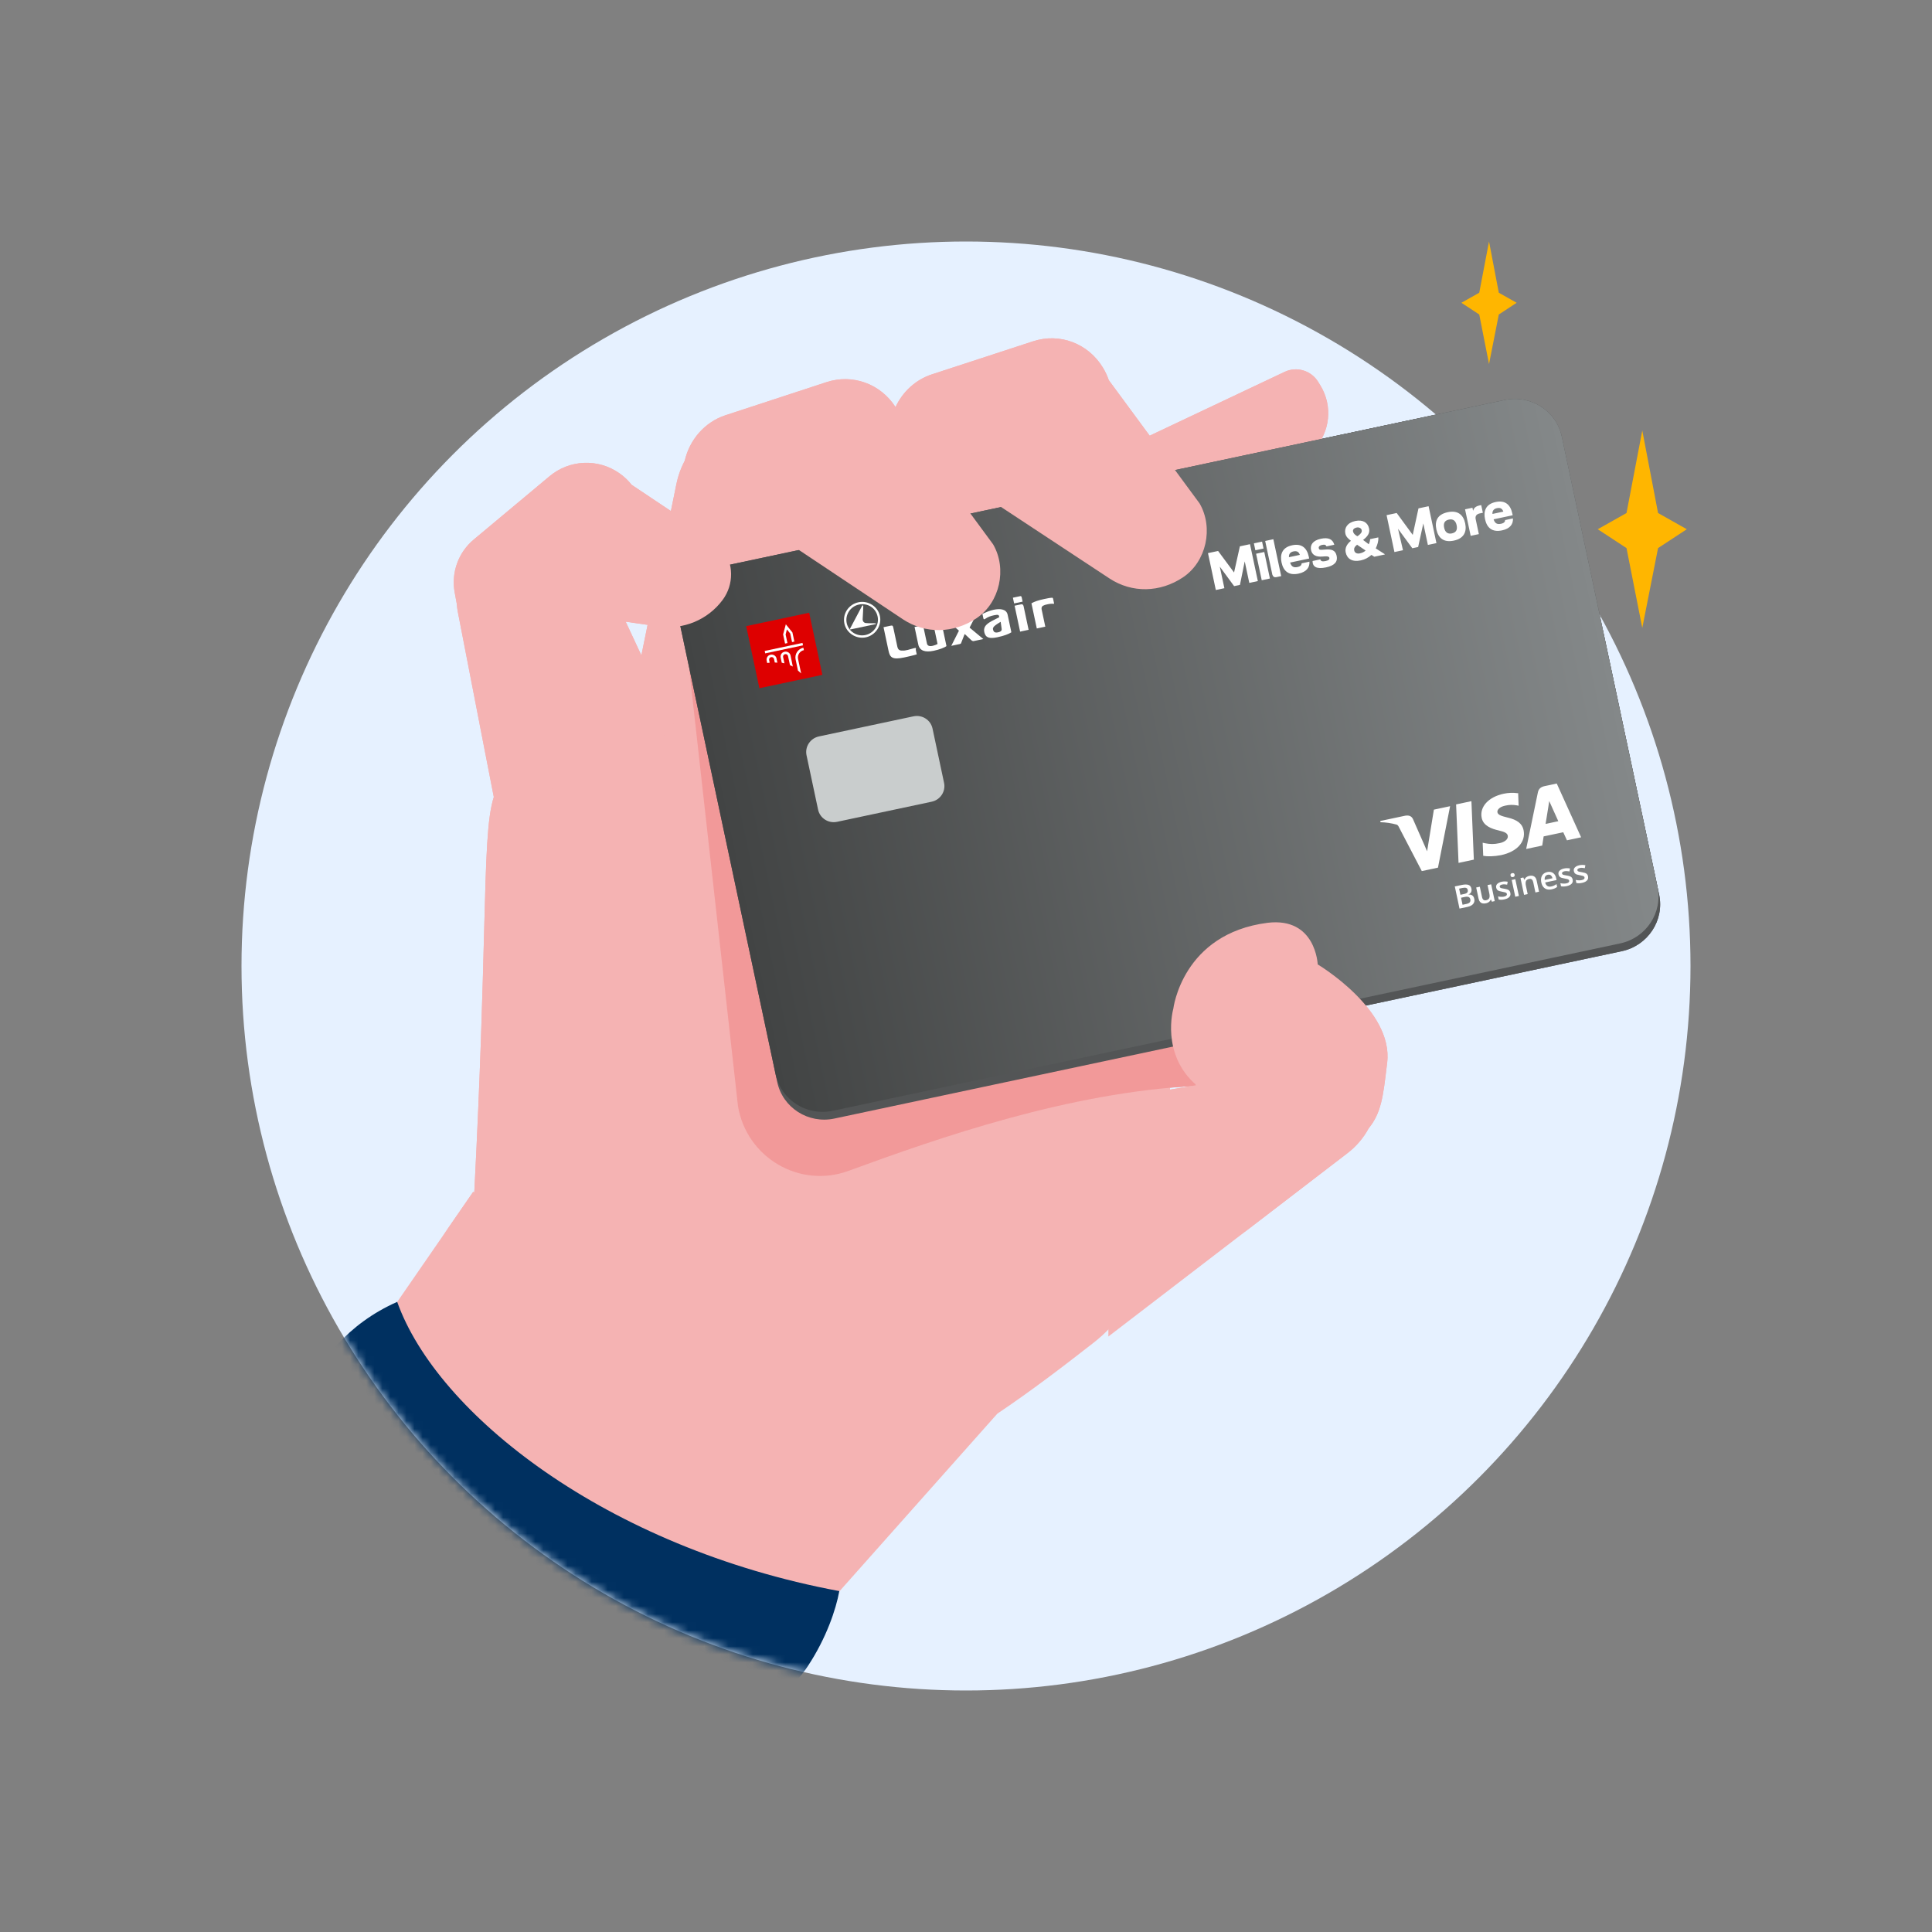 <?xml version="1.0" encoding="UTF-8"?>
<svg xmlns="http://www.w3.org/2000/svg" width="240" height="240" viewBox="0 0 240 240" fill="none">
  <rect x="0" y="0" width="240" height="240" fill="#808080" stroke="none"/>
  <circle cx="120" cy="120" r="90" fill="#E6F1FF"></circle>
  <mask id="mask0_1950_970" style="mask-type:alpha" maskUnits="userSpaceOnUse" x="30" y="30" width="180" height="180">
    <circle cx="120" cy="120" r="90" fill="#E6F1FF"></circle>
  </mask>
  <g mask="url(#mask0_1950_970)">
    <path fill-rule="evenodd" clip-rule="evenodd" d="M130.119 84.21L129.806 76.706L159.724 59.405C160.006 59.244 160.265 59.037 160.487 58.791L163.256 55.791C165.246 53.636 165.567 50.421 164.041 47.912L163.759 47.452C162.889 46.025 161.089 45.48 159.579 46.194L129.143 60.594L128.982 56.643C128.792 50.666 123.826 46.17 118.143 46.83C113.856 47.329 110.332 50.666 109.432 55.086C107.761 63.234 105.19 75.808 104.183 80.795L103.573 61.699C103.382 55.722 98.416 51.227 92.734 51.886C88.447 52.385 84.922 55.722 84.022 60.142C82.039 69.832 78.766 85.805 78.385 87.785C69.582 91.245 62.275 96.125 61.344 99.002C60.512 101.595 60.39 106.244 60.139 115.704C59.948 123.116 59.673 133.481 58.918 148.127L58.773 148.066L42.464 171.696L40.176 177.451L61.939 203.674L93.954 209.29L123.894 175.609C128.09 172.793 132.087 169.74 135.893 166.763C147.77 157.472 145.596 135.138 144.536 124.251C144.269 121.497 144.071 119.471 144.193 118.581C144.788 114.177 146.123 97.038 139.311 89.204C136.977 86.527 132.705 84.954 127.525 84.071L130.111 84.194L130.119 84.21Z" fill="#F5B3B3"></path>
    <path d="M104.262 197.652C75.275 192.243 54.298 175.632 49.34 161.723C43.102 164.487 39.645 169.186 37.895 173.26C36.315 176.939 36.931 181.136 38.927 184.605C46.087 197.049 60.846 205.902 73.509 211.216C82.918 215.164 94.744 215.479 100.374 206.937C102.639 203.5 103.843 199.951 104.262 197.652Z" fill="#003060"></path>
    <path d="M85.625 83.201L91.674 137.402C92.741 143.809 99.337 147.677 105.403 145.45C116.752 141.288 132.836 135.688 148.573 134.89L147.697 129.235L137.051 119.949L103.798 133.873L89.274 88.38L85.634 83.192L85.625 83.201Z" fill="#F29999"></path>
    <path d="M84.457 77.514C83.777 74.319 85.854 71.169 89.095 70.481L186.91 49.689C190.151 49 193.33 51.032 194.009 54.228L206.103 111.126C206.782 114.322 204.705 117.471 201.464 118.16L103.649 138.951C100.408 139.64 97.23 137.608 96.55 134.412L84.457 77.514Z" fill="#535556"></path>
    <path d="M84.457 77.514C83.777 74.319 85.854 71.169 89.095 70.481L186.91 49.689C190.151 49 193.33 51.032 194.009 54.228L205.898 110.162C206.577 113.357 204.5 116.506 201.259 117.195L103.444 137.987C100.203 138.675 97.025 136.643 96.346 133.448L84.457 77.514Z" fill="url(#paint0_linear_1950_970)"></path>
    <path d="M180.72 110.115L181.551 109.939C181.911 109.862 182.194 109.856 182.4 109.92C182.605 109.984 182.734 110.142 182.788 110.394C182.81 110.5 182.812 110.599 182.792 110.693C182.773 110.785 182.733 110.866 182.674 110.936C182.614 111.006 182.534 111.061 182.433 111.102L182.437 111.12C182.549 111.116 182.653 111.129 182.747 111.159C182.842 111.189 182.924 111.243 182.991 111.322C183.06 111.4 183.109 111.51 183.139 111.652C183.175 111.821 183.165 111.972 183.108 112.108C183.053 112.243 182.957 112.357 182.82 112.451C182.684 112.544 182.513 112.612 182.308 112.656L181.305 112.869L180.72 110.115ZM181.42 111.154L181.859 111.06C182.067 111.016 182.204 110.952 182.27 110.869C182.336 110.785 182.355 110.679 182.328 110.551C182.3 110.421 182.233 110.336 182.125 110.299C182.018 110.261 181.862 110.264 181.656 110.308L181.258 110.393L181.42 111.154ZM181.498 111.519L181.683 112.393L182.167 112.29C182.381 112.245 182.522 112.172 182.592 112.072C182.661 111.972 182.681 111.852 182.651 111.713C182.633 111.627 182.597 111.558 182.545 111.503C182.493 111.449 182.42 111.414 182.325 111.398C182.229 111.382 182.107 111.389 181.958 111.421L181.498 111.519Z" fill="white"></path>
    <path d="M185.239 109.854L185.682 111.939L185.329 112.014L185.208 111.746L185.183 111.751C185.154 111.833 185.11 111.904 185.051 111.967C184.992 112.028 184.923 112.078 184.844 112.119C184.765 112.161 184.679 112.191 184.586 112.211C184.427 112.245 184.285 112.248 184.16 112.219C184.037 112.189 183.933 112.124 183.85 112.025C183.766 111.926 183.705 111.788 183.668 111.611L183.378 110.249L183.829 110.153L184.101 111.432C184.135 111.594 184.194 111.708 184.278 111.775C184.362 111.841 184.475 111.859 184.616 111.829C184.753 111.8 184.855 111.749 184.924 111.677C184.992 111.604 185.031 111.511 185.042 111.396C185.053 111.28 185.042 111.144 185.009 110.987L184.788 109.949L185.239 109.854Z" fill="white"></path>
    <path d="M187.621 110.905C187.65 111.041 187.641 111.164 187.593 111.273C187.546 111.381 187.462 111.474 187.343 111.55C187.224 111.625 187.071 111.683 186.884 111.723C186.736 111.754 186.607 111.77 186.495 111.772C186.385 111.774 186.279 111.764 186.175 111.741L186.094 111.359C186.205 111.384 186.326 111.4 186.458 111.408C186.591 111.415 186.714 111.406 186.826 111.383C186.974 111.351 187.075 111.306 187.131 111.247C187.186 111.187 187.205 111.118 187.189 111.042C187.179 110.996 187.157 110.959 187.123 110.93C187.09 110.899 187.034 110.872 186.954 110.849C186.876 110.825 186.763 110.801 186.615 110.776C186.47 110.751 186.346 110.723 186.243 110.689C186.14 110.656 186.057 110.608 185.995 110.543C185.931 110.478 185.887 110.387 185.863 110.27C185.823 110.086 185.868 109.93 185.995 109.803C186.123 109.675 186.31 109.585 186.554 109.533C186.684 109.505 186.809 109.492 186.93 109.494C187.051 109.495 187.172 109.508 187.293 109.533L187.223 109.897C187.119 109.875 187.015 109.862 186.913 109.856C186.811 109.849 186.711 109.856 186.612 109.877C186.496 109.901 186.411 109.938 186.357 109.986C186.305 110.034 186.286 110.091 186.3 110.156C186.31 110.205 186.333 110.243 186.37 110.271C186.406 110.298 186.464 110.322 186.542 110.34C186.622 110.359 186.732 110.38 186.871 110.402C187.007 110.423 187.127 110.45 187.23 110.484C187.334 110.515 187.419 110.564 187.484 110.628C187.55 110.693 187.595 110.785 187.621 110.905Z" fill="white"></path>
    <path d="M188.238 109.216L188.682 111.301L188.233 111.397L187.789 109.312L188.238 109.216ZM187.847 108.465C187.916 108.45 187.979 108.456 188.036 108.481C188.095 108.507 188.134 108.564 188.153 108.654C188.171 108.741 188.159 108.81 188.116 108.858C188.074 108.905 188.019 108.936 187.95 108.951C187.879 108.966 187.815 108.96 187.757 108.934C187.701 108.907 187.663 108.849 187.645 108.762C187.626 108.672 187.636 108.604 187.677 108.558C187.719 108.511 187.776 108.48 187.847 108.465Z" fill="white"></path>
    <path d="M189.976 108.805C190.214 108.755 190.413 108.776 190.571 108.87C190.73 108.962 190.838 109.142 190.895 109.409L191.184 110.769L190.735 110.865L190.464 109.588C190.429 109.426 190.37 109.312 190.285 109.246C190.2 109.178 190.087 109.16 189.946 109.19C189.741 109.233 189.611 109.326 189.558 109.467C189.505 109.608 189.504 109.797 189.554 110.033L189.774 111.069L189.325 111.164L188.882 109.079L189.232 109.005L189.355 109.274L189.38 109.269C189.41 109.186 189.454 109.115 189.512 109.054C189.57 108.991 189.639 108.939 189.718 108.898C189.798 108.856 189.884 108.825 189.976 108.805Z" fill="white"></path>
    <path d="M192.204 108.332C192.392 108.292 192.562 108.296 192.713 108.344C192.865 108.392 192.992 108.478 193.094 108.603C193.197 108.729 193.269 108.889 193.31 109.085L193.361 109.322L191.949 109.622C191.997 109.823 192.085 109.968 192.212 110.055C192.341 110.141 192.501 110.165 192.69 110.124C192.825 110.096 192.944 110.057 193.045 110.009C193.148 109.96 193.251 109.898 193.355 109.823L193.432 110.183C193.337 110.255 193.237 110.313 193.132 110.359C193.027 110.405 192.898 110.444 192.745 110.477C192.538 110.521 192.347 110.52 192.172 110.475C191.998 110.428 191.85 110.334 191.727 110.195C191.606 110.056 191.52 109.868 191.47 109.634C191.42 109.4 191.418 109.193 191.464 109.013C191.509 108.833 191.596 108.684 191.723 108.568C191.85 108.452 192.01 108.373 192.204 108.332ZM192.275 108.665C192.133 108.695 192.028 108.765 191.959 108.874C191.892 108.983 191.869 109.126 191.891 109.304L192.854 109.099C192.831 108.995 192.793 108.907 192.742 108.834C192.691 108.76 192.627 108.708 192.549 108.678C192.472 108.647 192.38 108.643 192.275 108.665Z" fill="white"></path>
    <path d="M195.362 109.259C195.391 109.396 195.382 109.519 195.334 109.627C195.287 109.736 195.203 109.828 195.084 109.905C194.965 109.98 194.813 110.037 194.625 110.077C194.478 110.109 194.348 110.125 194.236 110.126C194.126 110.129 194.02 110.119 193.916 110.096L193.835 109.714C193.946 109.739 194.067 109.755 194.199 109.762C194.332 109.769 194.455 109.761 194.567 109.737C194.715 109.706 194.816 109.661 194.872 109.602C194.927 109.541 194.946 109.473 194.93 109.396C194.92 109.351 194.898 109.314 194.864 109.284C194.831 109.253 194.775 109.226 194.695 109.204C194.617 109.18 194.504 109.155 194.356 109.13C194.211 109.106 194.087 109.077 193.984 109.044C193.881 109.011 193.799 108.962 193.736 108.898C193.673 108.833 193.629 108.742 193.604 108.625C193.565 108.44 193.609 108.285 193.736 108.158C193.865 108.029 194.051 107.939 194.296 107.887C194.426 107.86 194.551 107.847 194.671 107.849C194.792 107.849 194.913 107.862 195.035 107.888L194.964 108.251C194.86 108.23 194.756 108.217 194.654 108.211C194.553 108.203 194.452 108.21 194.353 108.231C194.237 108.256 194.152 108.292 194.098 108.341C194.046 108.388 194.027 108.445 194.041 108.51C194.051 108.559 194.075 108.598 194.111 108.625C194.148 108.653 194.205 108.676 194.284 108.695C194.363 108.713 194.473 108.734 194.612 108.757C194.749 108.778 194.868 108.805 194.971 108.838C195.075 108.87 195.16 108.918 195.225 108.983C195.291 109.048 195.337 109.14 195.362 109.259Z" fill="white"></path>
    <path d="M197.269 108.854C197.298 108.991 197.288 109.113 197.241 109.222C197.194 109.33 197.11 109.423 196.991 109.5C196.872 109.575 196.719 109.632 196.532 109.672C196.384 109.703 196.255 109.72 196.143 109.721C196.033 109.723 195.926 109.713 195.823 109.691L195.742 109.308C195.852 109.333 195.974 109.35 196.106 109.357C196.239 109.364 196.362 109.356 196.474 109.332C196.621 109.301 196.723 109.255 196.778 109.196C196.833 109.136 196.853 109.068 196.836 108.991C196.827 108.946 196.805 108.908 196.771 108.879C196.738 108.848 196.681 108.821 196.602 108.799C196.524 108.775 196.411 108.75 196.263 108.725C196.118 108.701 195.994 108.672 195.891 108.639C195.788 108.606 195.705 108.557 195.642 108.493C195.579 108.427 195.535 108.336 195.51 108.22C195.471 108.035 195.515 107.879 195.643 107.753C195.771 107.624 195.958 107.534 196.202 107.482C196.332 107.454 196.457 107.442 196.577 107.444C196.699 107.444 196.82 107.457 196.941 107.482L196.871 107.846C196.766 107.825 196.663 107.811 196.561 107.805C196.459 107.798 196.359 107.805 196.259 107.826C196.144 107.851 196.059 107.887 196.005 107.935C195.953 107.983 195.933 108.04 195.947 108.105C195.958 108.154 195.981 108.192 196.018 108.22C196.054 108.248 196.112 108.271 196.19 108.29C196.27 108.308 196.38 108.329 196.519 108.352C196.655 108.373 196.775 108.4 196.878 108.433C196.982 108.465 197.066 108.513 197.132 108.578C197.198 108.643 197.243 108.735 197.269 108.854Z" fill="white"></path>
    <path d="M188.548 98.536C187.96 98.452 187.362 98.475 186.782 98.602C184.904 99.001 183.78 100.234 184.061 101.601C184.262 102.606 185.337 102.969 186.13 103.15C186.943 103.338 187.237 103.502 187.3 103.81C187.395 104.28 186.853 104.617 186.308 104.733C185.558 104.892 185.126 104.874 184.44 104.745L184.183 104.685L184.251 106.313C184.748 106.408 185.605 106.397 186.458 106.23C188.454 105.806 189.558 104.583 189.265 103.128C189.111 102.323 188.466 101.828 187.273 101.558C186.543 101.374 186.087 101.244 186.018 100.915C185.956 100.624 186.24 100.238 186.974 100.082C187.459 99.966 187.964 99.955 188.455 100.049L188.648 100.091L188.591 98.516L188.548 98.536ZM193.385 97.332L191.918 97.644C191.461 97.74 191.144 97.94 191.041 98.438L189.586 105.463L191.582 105.039L191.757 103.9L194.194 103.385C194.304 103.619 194.651 104.386 194.651 104.386L196.412 104.012L193.385 97.332ZM180.883 99.927L182.785 99.523L183.085 106.787L181.185 107.191L180.882 99.925L180.883 99.927ZM176.875 104.818L177.279 105.749L178.122 100.576L180.137 100.148L178.631 107.782L176.62 108.209L173.718 102.633C173.67 102.541 173.59 102.47 173.493 102.435C172.835 102.254 172.158 102.154 171.477 102.137L171.471 101.985L174.533 101.334C174.952 101.262 175.315 101.322 175.521 101.744L176.874 104.822L176.875 104.818ZM191.998 102.351L192.34 100.229C192.335 100.252 192.41 99.791 192.45 99.507L192.709 100.085L193.579 102.013L191.997 102.35L191.998 102.351Z" fill="white"></path>
    <g clip-path="url(#clip0_1950_970)">
      <path d="M100.519 76.117L92.693 77.78L94.333 85.495L102.158 83.832L100.519 76.117Z" fill="#DE0000"></path>
      <path d="M98.68 79.7L98.439 78.566L97.618 77.555L97.281 78.812L97.522 79.947L97.819 79.883L97.593 78.819L97.753 78.188L98.164 78.697L98.39 79.762L98.68 79.7Z" fill="white"></path>
      <path d="M99.688 79.865L94.993 80.863L95.057 81.164L99.752 80.166L99.688 79.865Z" fill="white"></path>
      <path d="M99.862 80.763C99.354 80.871 99.032 81.359 99.139 81.861L99.521 83.658C99.397 83.539 99.265 83.414 99.127 83.306L98.834 81.925C98.693 81.262 99.118 80.607 99.799 80.462L99.862 80.763Z" fill="white"></path>
      <path d="M98.205 81.43C98.134 81.098 97.803 80.887 97.459 80.96C97.115 81.033 96.906 81.359 96.976 81.691L97.111 82.324C97.221 82.341 97.332 82.365 97.445 82.398L97.281 81.626C97.247 81.464 97.351 81.297 97.523 81.261C97.687 81.226 97.856 81.327 97.892 81.497L98.133 82.631L98.487 82.797L98.205 81.43Z" fill="white"></path>
      <path d="M95.722 81.329C96.066 81.256 96.397 81.468 96.468 81.799L96.46 81.801L96.57 82.318C96.462 82.309 96.353 82.299 96.246 82.298L96.155 81.866C96.119 81.696 95.95 81.595 95.786 81.63C95.613 81.666 95.51 81.834 95.544 81.996L95.613 82.32L95.303 82.361L95.239 82.061C95.169 81.729 95.377 81.402 95.722 81.329Z" fill="white"></path>
    </g>
    <path d="M100.19 93.825C99.964 92.76 100.656 91.71 101.737 91.48L113.474 88.985C114.555 88.756 115.614 89.433 115.841 90.498L117.275 97.249C117.502 98.314 116.81 99.364 115.729 99.593L103.991 102.088C102.911 102.318 101.852 101.641 101.625 100.575L100.19 93.825Z" fill="#C9CDCD"></path>
    <path d="M113.519 80.526C113.327 80.567 113.001 80.686 112.761 80.737C112.521 80.787 112.281 80.838 112.175 80.812C111.781 80.846 111.559 80.745 111.469 80.319L110.966 77.952C110.915 77.716 110.857 77.678 110.618 77.729L109.754 77.913L110.378 80.847C110.549 81.652 110.821 81.99 112.309 81.674C113.46 81.429 113.882 81.29 113.882 81.29C113.882 81.29 113.801 80.911 113.761 80.722C113.807 80.465 113.807 80.465 113.519 80.526ZM121.335 76.243L120.279 76.467C120.183 76.487 120.146 76.545 120.108 76.603L119.741 77.472L119.693 77.482L119.004 76.837C118.936 76.753 118.84 76.773 118.792 76.783L117.64 77.028L119.124 78.345L118.17 80.23L119.226 80.005C119.322 79.985 119.408 79.917 119.398 79.87L119.82 78.791L119.868 78.781L120.683 79.547C120.799 79.622 120.858 79.659 120.954 79.638L122.153 79.383L120.447 77.965L121.335 76.243ZM116.777 77.212L115.913 77.395L116.466 79.999C116.332 80.076 116.054 80.185 115.863 80.226C115.431 80.318 115.209 80.216 115.148 79.932L114.705 77.85C114.685 77.755 114.569 77.681 114.473 77.701L113.61 77.885L114.072 80.062C114.233 80.819 114.89 81.076 115.993 80.841C116.665 80.698 117.317 80.461 117.574 80.258L116.971 77.418C116.989 77.266 116.873 77.191 116.777 77.212ZM126.642 74.076L125.826 74.249L125.977 74.959L127.033 74.735L126.932 74.261C126.882 74.025 126.834 74.035 126.642 74.076ZM130.692 74.254C130.442 74.257 130.106 74.329 129.674 74.421C129.099 74.543 128.485 74.723 128.131 74.947L128.795 78.07L129.851 77.846L129.388 75.669C129.348 75.48 129.451 75.26 129.643 75.219C129.777 75.141 129.969 75.1 130.161 75.059C130.449 74.998 130.747 74.984 130.901 75.001L130.949 74.991L130.818 74.376C130.798 74.281 130.74 74.244 130.692 74.254ZM126.853 75.07L126.038 75.243L126.722 78.462L127.777 78.237L127.154 75.303C127.113 75.114 126.997 75.039 126.853 75.07ZM123.436 75.747C123.005 75.838 122.497 76.045 122.085 76.232C122.037 76.242 122.047 76.289 122.047 76.289C122.077 76.431 122.158 76.81 122.158 76.81C122.178 76.905 122.236 76.942 122.284 76.931C122.332 76.921 122.37 76.864 122.418 76.854C122.724 76.64 123.049 76.522 123.481 76.43C124.009 76.317 124.077 76.402 124.107 76.544C124.138 76.686 124.138 76.686 123.908 76.784C123.458 77.028 122.902 77.245 122.531 77.621C122.283 77.872 122.2 78.186 122.27 78.517C122.421 79.228 122.903 79.372 123.911 79.158C124.726 78.985 125.33 78.757 125.636 78.544L125.173 76.367C125.012 75.61 124.156 75.594 123.436 75.747ZM124.409 77.964C124.47 78.248 124.462 78.447 123.982 78.549C123.598 78.631 123.424 78.52 123.354 78.188C123.313 77.999 123.427 77.826 123.733 77.613C123.905 77.478 124.086 77.389 124.306 77.244L124.409 77.964Z" fill="white"></path>
    <path d="M107.122 75.207L105.62 78.049C105.582 78.107 105.582 78.107 105.592 78.154C105.602 78.202 105.65 78.192 105.65 78.192L108.769 77.528C108.817 77.518 108.807 77.471 108.807 77.471C108.797 77.424 108.749 77.434 108.749 77.434C108.643 77.407 107.999 77.445 107.537 77.395C107.277 77.351 107.131 77.135 107.167 76.83C107.192 76.479 107.249 75.329 107.239 75.281C107.228 75.234 107.228 75.234 107.18 75.244C107.16 75.15 107.112 75.16 107.122 75.207Z" fill="white"></path>
    <path d="M106.638 74.816C107.838 74.561 109.057 75.34 109.308 76.524C109.56 77.707 108.763 78.915 107.564 79.17C106.364 79.425 105.145 78.645 104.893 77.462C104.632 76.231 105.438 75.07 106.638 74.816ZM106.698 75.1C105.643 75.324 104.96 76.359 105.181 77.401C105.403 78.442 106.447 79.11 107.503 78.886C108.559 78.662 109.241 77.626 109.02 76.585C108.789 75.496 107.754 74.875 106.698 75.1Z" fill="white"></path>
    <path d="M185.399 63.843C185.366 63.451 185.567 63.208 185.954 63.126C186.437 63.023 186.633 63.231 186.752 63.555L185.399 63.843ZM187.859 63.769C187.635 62.719 187 62.105 185.791 62.362C184.486 62.64 184.282 63.581 184.475 64.488C184.698 65.538 185.334 66.152 186.591 65.885C187.606 65.669 187.988 65.089 187.942 64.4L186.975 64.605C186.968 64.807 186.853 64.981 186.467 65.063C185.983 65.166 185.701 65.026 185.541 64.511L187.909 64.008C187.899 63.96 187.869 63.817 187.859 63.769ZM184.206 63.697L184.003 62.742C183.955 62.753 183.858 62.773 183.81 62.783C183.278 62.897 183.077 63.139 182.993 63.456L182.912 63.074L181.993 63.269L182.693 66.564L183.708 66.348L183.313 64.486C183.221 64.056 183.481 63.851 183.819 63.779C183.916 63.759 184.061 63.728 184.206 63.697ZM179.4 65.567C179.278 64.994 179.459 64.656 179.991 64.543C180.522 64.43 180.835 64.713 180.947 65.238C181.068 65.811 180.888 66.149 180.356 66.262C179.824 66.375 179.512 66.092 179.4 65.567ZM178.433 65.772C178.657 66.823 179.34 67.426 180.597 67.159C181.854 66.892 182.233 66.062 182.01 65.012C181.787 63.962 181.103 63.359 179.846 63.626C178.541 63.903 178.21 64.722 178.433 65.772ZM173.667 65.688L175.443 68.105L176.168 67.951L176.808 65.02L177.377 67.694L178.44 67.468L177.466 62.884L176.209 63.152L175.495 66.447L173.502 63.727L172.246 63.994L173.22 68.577L174.283 68.351L173.667 65.688ZM168.911 68.745C168.572 68.817 168.29 68.677 168.229 68.391C168.179 68.152 168.235 67.94 168.581 67.667L169.644 68.389C169.432 68.584 169.201 68.683 168.911 68.745ZM168.531 65.532C168.821 65.47 169.103 65.61 169.154 65.849C169.205 66.087 169.09 66.261 168.744 66.535L168.609 66.613L168.492 66.538C168.317 66.426 168.131 66.266 168.081 66.027C168.03 65.788 168.193 65.604 168.531 65.532ZM172.011 68.834L170.9 68.122C171.109 67.679 171.259 67.198 171.216 66.758L170.201 66.973C170.194 67.175 170.138 67.386 170.033 67.608L169.311 67.063L169.359 67.052C169.879 66.643 170.194 66.226 170.072 65.653C169.92 64.937 169.325 64.515 168.359 64.72C167.343 64.936 166.982 65.612 167.124 66.28C167.205 66.662 167.459 66.907 167.82 67.18C167.301 67.59 167.054 68.091 167.166 68.617C167.338 69.428 167.982 69.84 169.045 69.614C169.577 69.501 169.981 69.266 170.366 68.934L170.717 69.159L172.022 68.882L172.011 68.834ZM164.733 70.481C165.796 70.255 166.199 69.77 166.046 69.054C165.894 68.338 165.408 68.192 164.566 68.271L164.218 68.295C163.918 68.309 163.859 68.272 163.819 68.081C163.788 67.937 163.903 67.763 164.241 67.691C164.58 67.619 164.697 67.694 164.785 67.875L165.752 67.669C165.552 66.964 164.997 66.732 164.079 66.927C163.064 67.143 162.73 67.713 162.862 68.334C162.994 68.954 163.5 69.196 164.245 69.138L164.594 69.113C164.942 69.089 165.108 69.154 165.138 69.297C165.179 69.488 165.054 69.614 164.667 69.696C164.281 69.779 164.067 69.724 164.016 69.486L163.05 69.691C163.047 70.39 163.525 70.738 164.733 70.481ZM160.12 69.216C160.087 68.824 160.288 68.582 160.675 68.499C161.158 68.397 161.354 68.605 161.473 68.928L160.12 69.216ZM162.579 69.142C162.356 68.092 161.721 67.479 160.512 67.736C159.207 68.013 159.003 68.954 159.196 69.862C159.419 70.912 160.055 71.525 161.311 71.258C162.327 71.042 162.708 70.462 162.663 69.773L161.696 69.979C161.689 70.18 161.574 70.354 161.187 70.436C160.704 70.539 160.422 70.399 160.262 69.884L162.63 69.381C162.62 69.333 162.59 69.19 162.579 69.142ZM158.574 71.69L159.154 71.567L158.18 66.984L157.165 67.2L158.058 71.401C158.167 71.677 158.333 71.742 158.574 71.69ZM157.052 68.571L156.037 68.786L156.738 72.081L157.753 71.865L157.052 68.571ZM156.778 67.282L155.763 67.497L155.946 68.357L156.961 68.141L156.778 67.282ZM151.529 70.393L153.306 72.81L154.031 72.656L154.623 69.736L155.191 72.409L156.254 72.183L155.28 67.6L154.023 67.867L153.299 71.115L151.317 68.443L150.06 68.71L151.034 73.293L152.097 73.067L151.529 70.393Z" fill="white"></path>
    <path fill-rule="evenodd" clip-rule="evenodd" d="M119.134 61.867L123.368 67.618C125.131 70.663 124.199 74.849 121.328 76.784C118.464 78.711 114.962 78.772 112.175 76.938L95.994 66.153C93.769 66.855 91.629 67.533 89.751 68.127C91.136 69.977 91.213 72.59 89.751 74.548C87.918 76.999 84.893 78.256 81.868 77.824L77.726 77.231L83.969 90.62L61.776 101.181C61.66 100.711 58.666 85.248 56.88 76.051C56.811 75.704 56.765 75.357 56.742 75.011C56.649 74.517 56.564 74.039 56.48 73.585C56.033 71.133 56.934 68.62 58.851 67.025L68.273 59.154C70.744 57.088 74.285 56.934 76.926 58.776C77.526 59.193 78.042 59.686 78.465 60.225L83.708 63.725C84.131 61.59 84.616 59.27 85.039 57.335C85.624 54.614 87.572 52.417 90.12 51.584L102.683 47.468C105.909 46.412 109.388 47.676 111.244 50.567C112.137 48.647 113.761 47.159 115.762 46.504L128.341 42.395C131.636 41.316 135.184 42.658 137.009 45.672C137.317 46.173 137.555 46.697 137.74 47.229L149.018 62.538C150.781 65.583 149.849 69.769 146.978 71.704C144.114 73.631 140.612 73.692 137.825 71.858L123.884 62.669L125.616 59.825C123.406 60.518 121.197 61.212 119.134 61.867ZM138.98 136.425L126.17 144.75L137.686 165.07V166.026L167.401 143.239C168.502 142.391 169.387 141.343 170.026 140.156C171.573 138.29 171.827 136.147 172.251 132.571C172.274 132.386 172.297 132.201 172.32 132.008C173.113 125.394 163.69 119.805 163.69 119.805C163.69 119.805 163.467 113.908 157.463 114.633C146.855 115.989 145.754 125.309 145.754 125.309C145.754 125.309 144.145 130.929 148.625 134.806L138.98 136.425Z" fill="#F5B3B3"></path>
    <path fill-rule="evenodd" clip-rule="evenodd" d="M181.541 37.612L183.758 36.363L184.972 30L186.187 36.363L188.404 37.612L186.187 39.067L184.972 45.224L183.758 39.067L181.541 37.612ZM198.479 65.743L202.051 63.729L204.01 53.478L205.969 63.729L209.541 65.743L205.969 68.086L204.01 78L202.051 68.086L198.479 65.743Z" fill="#FFB600"></path>
  </g>
  <mask id="mask1_1950_970" style="mask-type:alpha" maskUnits="userSpaceOnUse" x="53" y="14" width="181" height="139">
    <rect x="53" y="14" width="181" height="139" fill="#D9D9D9"></rect>
  </mask>
  <g mask="url(#mask1_1950_970)">
    <path fill-rule="evenodd" clip-rule="evenodd" d="M130.119 84.21L129.806 76.706L159.724 59.405C160.006 59.244 160.265 59.037 160.487 58.791L163.256 55.791C165.246 53.636 165.567 50.421 164.041 47.912L163.759 47.452C162.889 46.025 161.089 45.48 159.579 46.194L129.143 60.594L128.982 56.643C128.792 50.666 123.826 46.17 118.143 46.83C113.856 47.329 110.332 50.666 109.432 55.086C107.761 63.234 105.19 75.808 104.183 80.795L103.573 61.699C103.382 55.722 98.416 51.227 92.734 51.886C88.447 52.385 84.922 55.722 84.022 60.142C82.039 69.832 78.766 85.805 78.385 87.785C69.582 91.245 62.275 96.125 61.344 99.002C60.512 101.595 60.39 106.244 60.139 115.704C59.948 123.116 59.673 133.481 58.918 148.127L58.773 148.066L42.464 171.696L40.176 177.451L61.939 203.674L93.954 209.29L123.894 175.609C128.09 172.793 132.087 169.74 135.893 166.763C147.77 157.472 145.596 135.138 144.536 124.251C144.269 121.497 144.071 119.471 144.193 118.581C144.788 114.177 146.123 97.038 139.311 89.204C136.977 86.527 132.705 84.954 127.525 84.071L130.111 84.194L130.119 84.21Z" fill="#F5B3B3"></path>
    <path d="M85.625 83.201L91.674 137.402C92.741 143.809 99.337 147.677 105.403 145.45C116.752 141.288 132.836 135.688 148.573 134.89L147.697 129.235L137.051 119.949L103.798 133.873L89.274 88.38L85.634 83.192L85.625 83.201Z" fill="#F29999"></path>
    <path d="M84.457 77.514C83.777 74.319 85.854 71.169 89.095 70.481L186.91 49.689C190.151 49 193.33 51.032 194.009 54.228L206.103 111.126C206.782 114.322 204.705 117.471 201.464 118.16L103.649 138.951C100.408 139.64 97.23 137.608 96.55 134.412L84.457 77.514Z" fill="#535556"></path>
    <path d="M84.457 77.514C83.777 74.319 85.854 71.169 89.095 70.481L186.91 49.689C190.151 49 193.33 51.032 194.009 54.228L205.898 110.162C206.577 113.357 204.5 116.506 201.259 117.195L103.444 137.987C100.203 138.675 97.025 136.643 96.346 133.448L84.457 77.514Z" fill="url(#paint1_linear_1950_970)"></path>
    <path d="M180.72 110.115L181.551 109.939C181.911 109.862 182.194 109.856 182.4 109.92C182.605 109.984 182.734 110.142 182.788 110.394C182.81 110.5 182.812 110.599 182.792 110.693C182.773 110.785 182.733 110.866 182.674 110.936C182.614 111.006 182.534 111.061 182.433 111.102L182.437 111.12C182.549 111.116 182.653 111.129 182.747 111.159C182.842 111.189 182.924 111.243 182.991 111.322C183.06 111.4 183.109 111.51 183.139 111.652C183.175 111.821 183.165 111.972 183.108 112.108C183.053 112.243 182.957 112.357 182.82 112.451C182.684 112.544 182.513 112.612 182.308 112.656L181.305 112.869L180.72 110.115ZM181.42 111.154L181.859 111.06C182.067 111.016 182.204 110.952 182.27 110.869C182.336 110.785 182.355 110.679 182.328 110.551C182.3 110.421 182.233 110.336 182.125 110.299C182.018 110.261 181.862 110.264 181.656 110.308L181.258 110.393L181.42 111.154ZM181.498 111.519L181.683 112.393L182.167 112.29C182.381 112.245 182.522 112.172 182.592 112.072C182.661 111.972 182.681 111.852 182.651 111.713C182.633 111.627 182.597 111.558 182.545 111.503C182.493 111.449 182.42 111.414 182.325 111.398C182.229 111.382 182.107 111.389 181.958 111.421L181.498 111.519Z" fill="white"></path>
    <path d="M185.239 109.854L185.682 111.939L185.329 112.014L185.208 111.746L185.183 111.751C185.154 111.833 185.11 111.904 185.051 111.967C184.992 112.028 184.923 112.078 184.844 112.119C184.765 112.161 184.679 112.191 184.586 112.211C184.427 112.245 184.285 112.248 184.16 112.219C184.037 112.189 183.933 112.124 183.85 112.025C183.766 111.926 183.705 111.788 183.668 111.611L183.378 110.249L183.829 110.153L184.101 111.432C184.135 111.594 184.194 111.708 184.278 111.775C184.362 111.841 184.475 111.859 184.616 111.829C184.753 111.8 184.855 111.749 184.924 111.677C184.992 111.604 185.031 111.511 185.042 111.396C185.053 111.28 185.042 111.144 185.009 110.987L184.788 109.949L185.239 109.854Z" fill="white"></path>
    <path d="M187.621 110.905C187.65 111.041 187.641 111.164 187.593 111.273C187.546 111.381 187.462 111.474 187.343 111.55C187.224 111.625 187.071 111.683 186.884 111.723C186.736 111.754 186.607 111.77 186.495 111.772C186.385 111.774 186.279 111.764 186.175 111.741L186.094 111.359C186.205 111.384 186.326 111.4 186.458 111.408C186.591 111.415 186.714 111.406 186.826 111.383C186.974 111.351 187.075 111.306 187.131 111.247C187.186 111.187 187.205 111.118 187.189 111.042C187.179 110.996 187.157 110.959 187.123 110.93C187.09 110.899 187.034 110.872 186.954 110.849C186.876 110.825 186.763 110.801 186.615 110.776C186.47 110.751 186.346 110.723 186.243 110.689C186.14 110.656 186.057 110.608 185.995 110.543C185.931 110.478 185.887 110.387 185.863 110.27C185.823 110.086 185.868 109.93 185.995 109.803C186.123 109.675 186.31 109.585 186.554 109.533C186.684 109.505 186.809 109.492 186.93 109.494C187.051 109.495 187.172 109.508 187.293 109.533L187.223 109.897C187.119 109.875 187.015 109.862 186.913 109.856C186.811 109.849 186.711 109.856 186.612 109.877C186.496 109.901 186.411 109.938 186.357 109.986C186.305 110.034 186.286 110.091 186.3 110.156C186.31 110.205 186.333 110.243 186.37 110.271C186.406 110.298 186.464 110.322 186.542 110.34C186.622 110.359 186.732 110.38 186.871 110.402C187.007 110.423 187.127 110.45 187.23 110.484C187.334 110.515 187.419 110.564 187.484 110.628C187.55 110.693 187.595 110.785 187.621 110.905Z" fill="white"></path>
    <path d="M188.238 109.216L188.682 111.301L188.233 111.397L187.789 109.312L188.238 109.216ZM187.847 108.465C187.916 108.45 187.979 108.456 188.036 108.481C188.095 108.507 188.134 108.564 188.153 108.654C188.171 108.741 188.159 108.81 188.116 108.858C188.074 108.905 188.019 108.936 187.95 108.951C187.879 108.966 187.815 108.96 187.757 108.934C187.701 108.907 187.663 108.849 187.645 108.762C187.626 108.672 187.636 108.604 187.677 108.558C187.719 108.511 187.776 108.48 187.847 108.465Z" fill="white"></path>
    <path d="M189.976 108.805C190.214 108.755 190.413 108.776 190.571 108.87C190.73 108.962 190.838 109.142 190.895 109.409L191.184 110.769L190.735 110.865L190.464 109.588C190.429 109.426 190.37 109.312 190.285 109.246C190.2 109.178 190.087 109.16 189.946 109.19C189.741 109.233 189.611 109.326 189.558 109.467C189.505 109.608 189.504 109.797 189.554 110.033L189.774 111.069L189.325 111.164L188.882 109.079L189.232 109.005L189.355 109.274L189.38 109.269C189.41 109.186 189.454 109.115 189.512 109.054C189.57 108.991 189.639 108.939 189.718 108.898C189.798 108.856 189.884 108.825 189.976 108.805Z" fill="white"></path>
    <path d="M192.204 108.332C192.392 108.292 192.562 108.296 192.713 108.344C192.865 108.392 192.992 108.478 193.094 108.603C193.197 108.729 193.269 108.889 193.31 109.085L193.361 109.322L191.949 109.622C191.997 109.823 192.085 109.968 192.212 110.055C192.341 110.141 192.501 110.165 192.69 110.124C192.825 110.096 192.944 110.057 193.045 110.009C193.148 109.96 193.251 109.898 193.355 109.823L193.432 110.183C193.337 110.255 193.237 110.313 193.132 110.359C193.027 110.405 192.898 110.444 192.745 110.477C192.538 110.521 192.347 110.52 192.172 110.475C191.998 110.428 191.85 110.334 191.727 110.195C191.606 110.056 191.52 109.868 191.47 109.634C191.42 109.4 191.418 109.193 191.464 109.013C191.509 108.833 191.596 108.684 191.723 108.568C191.85 108.452 192.01 108.373 192.204 108.332ZM192.275 108.665C192.133 108.695 192.028 108.765 191.959 108.874C191.892 108.983 191.869 109.126 191.891 109.304L192.854 109.099C192.831 108.995 192.793 108.907 192.742 108.834C192.691 108.76 192.627 108.708 192.549 108.678C192.472 108.647 192.38 108.643 192.275 108.665Z" fill="white"></path>
    <path d="M195.362 109.259C195.391 109.396 195.382 109.519 195.334 109.627C195.287 109.736 195.203 109.828 195.084 109.905C194.965 109.98 194.813 110.037 194.625 110.077C194.478 110.109 194.348 110.125 194.236 110.126C194.126 110.129 194.02 110.119 193.916 110.096L193.835 109.714C193.946 109.739 194.067 109.755 194.199 109.762C194.332 109.769 194.455 109.761 194.567 109.737C194.715 109.706 194.816 109.661 194.872 109.602C194.927 109.541 194.946 109.473 194.93 109.396C194.92 109.351 194.898 109.314 194.864 109.284C194.831 109.253 194.775 109.226 194.695 109.204C194.617 109.18 194.504 109.155 194.356 109.13C194.211 109.106 194.087 109.077 193.984 109.044C193.881 109.011 193.799 108.962 193.736 108.898C193.673 108.833 193.629 108.742 193.604 108.625C193.565 108.44 193.609 108.285 193.736 108.158C193.865 108.029 194.051 107.939 194.296 107.887C194.426 107.86 194.551 107.847 194.671 107.849C194.792 107.849 194.913 107.862 195.035 107.888L194.964 108.251C194.86 108.23 194.756 108.217 194.654 108.211C194.553 108.203 194.452 108.21 194.353 108.231C194.237 108.256 194.152 108.292 194.098 108.341C194.046 108.388 194.027 108.445 194.041 108.51C194.051 108.559 194.075 108.598 194.111 108.625C194.148 108.653 194.205 108.676 194.284 108.695C194.363 108.713 194.473 108.734 194.612 108.757C194.749 108.778 194.868 108.805 194.971 108.838C195.075 108.87 195.16 108.918 195.225 108.983C195.291 109.048 195.337 109.14 195.362 109.259Z" fill="white"></path>
    <path d="M197.269 108.854C197.298 108.991 197.288 109.113 197.241 109.222C197.194 109.33 197.11 109.423 196.991 109.5C196.872 109.575 196.719 109.632 196.532 109.672C196.384 109.703 196.255 109.72 196.143 109.721C196.033 109.723 195.926 109.713 195.823 109.691L195.742 109.308C195.852 109.333 195.974 109.35 196.106 109.357C196.239 109.364 196.362 109.356 196.474 109.332C196.621 109.301 196.723 109.255 196.778 109.196C196.833 109.136 196.853 109.068 196.836 108.991C196.827 108.946 196.805 108.908 196.771 108.879C196.738 108.848 196.681 108.821 196.602 108.799C196.524 108.775 196.411 108.75 196.263 108.725C196.118 108.701 195.994 108.672 195.891 108.639C195.788 108.606 195.705 108.557 195.642 108.493C195.579 108.427 195.535 108.336 195.51 108.22C195.471 108.035 195.515 107.879 195.643 107.753C195.771 107.624 195.958 107.534 196.202 107.482C196.332 107.454 196.457 107.442 196.577 107.444C196.699 107.444 196.82 107.457 196.941 107.482L196.871 107.846C196.766 107.825 196.663 107.811 196.561 107.805C196.459 107.798 196.359 107.805 196.259 107.826C196.144 107.851 196.059 107.887 196.005 107.935C195.953 107.983 195.933 108.04 195.947 108.105C195.958 108.154 195.981 108.192 196.018 108.22C196.054 108.248 196.112 108.271 196.19 108.29C196.27 108.308 196.38 108.329 196.519 108.352C196.655 108.373 196.775 108.4 196.878 108.433C196.982 108.465 197.066 108.513 197.132 108.578C197.198 108.643 197.243 108.735 197.269 108.854Z" fill="white"></path>
    <path d="M188.548 98.536C187.96 98.452 187.362 98.475 186.782 98.602C184.904 99.001 183.78 100.234 184.061 101.601C184.262 102.606 185.337 102.969 186.13 103.15C186.943 103.338 187.237 103.502 187.3 103.81C187.395 104.28 186.853 104.617 186.308 104.733C185.558 104.892 185.126 104.874 184.44 104.745L184.183 104.685L184.251 106.313C184.748 106.408 185.605 106.397 186.458 106.23C188.454 105.806 189.558 104.583 189.265 103.128C189.111 102.323 188.466 101.828 187.273 101.558C186.543 101.374 186.087 101.244 186.018 100.915C185.956 100.624 186.24 100.238 186.974 100.082C187.459 99.966 187.964 99.955 188.455 100.049L188.648 100.091L188.591 98.516L188.548 98.536ZM193.385 97.332L191.918 97.644C191.461 97.74 191.144 97.94 191.041 98.438L189.586 105.463L191.582 105.039L191.757 103.9L194.194 103.385C194.304 103.619 194.651 104.386 194.651 104.386L196.412 104.012L193.385 97.332ZM180.883 99.927L182.785 99.523L183.085 106.787L181.185 107.191L180.882 99.925L180.883 99.927ZM176.875 104.818L177.279 105.749L178.122 100.576L180.137 100.148L178.631 107.782L176.62 108.209L173.718 102.633C173.67 102.541 173.59 102.47 173.493 102.435C172.835 102.254 172.158 102.154 171.477 102.137L171.471 101.985L174.533 101.334C174.952 101.262 175.315 101.322 175.521 101.744L176.874 104.822L176.875 104.818ZM191.998 102.351L192.34 100.229C192.335 100.252 192.41 99.791 192.45 99.507L192.709 100.085L193.579 102.013L191.997 102.35L191.998 102.351Z" fill="white"></path>
    <g clip-path="url(#clip1_1950_970)">
      <path d="M100.519 76.117L92.693 77.78L94.333 85.495L102.158 83.832L100.519 76.117Z" fill="#DE0000"></path>
      <path d="M98.68 79.7L98.439 78.566L97.618 77.555L97.281 78.812L97.522 79.947L97.819 79.883L97.593 78.819L97.753 78.188L98.164 78.697L98.39 79.762L98.68 79.7Z" fill="white"></path>
      <path d="M99.688 79.865L94.993 80.863L95.057 81.164L99.752 80.166L99.688 79.865Z" fill="white"></path>
      <path d="M99.862 80.763C99.354 80.871 99.032 81.359 99.139 81.861L99.521 83.658C99.397 83.539 99.265 83.414 99.127 83.306L98.834 81.925C98.693 81.262 99.118 80.607 99.799 80.462L99.862 80.763Z" fill="white"></path>
      <path d="M98.205 81.43C98.134 81.098 97.803 80.887 97.459 80.96C97.115 81.033 96.906 81.359 96.976 81.691L97.111 82.324C97.221 82.341 97.332 82.365 97.445 82.398L97.281 81.626C97.247 81.464 97.351 81.297 97.523 81.261C97.687 81.226 97.856 81.327 97.892 81.497L98.133 82.631L98.487 82.797L98.205 81.43Z" fill="white"></path>
      <path d="M95.722 81.329C96.066 81.256 96.397 81.468 96.468 81.799L96.46 81.801L96.57 82.318C96.462 82.309 96.353 82.299 96.246 82.298L96.155 81.866C96.119 81.696 95.95 81.595 95.786 81.63C95.613 81.666 95.51 81.834 95.544 81.996L95.613 82.32L95.303 82.361L95.239 82.061C95.169 81.729 95.377 81.402 95.722 81.329Z" fill="white"></path>
    </g>
    <path d="M100.19 93.825C99.964 92.76 100.656 91.71 101.737 91.48L113.474 88.985C114.555 88.756 115.614 89.433 115.841 90.498L117.275 97.249C117.502 98.314 116.81 99.364 115.729 99.593L103.991 102.088C102.911 102.318 101.852 101.641 101.625 100.575L100.19 93.825Z" fill="#C9CDCD"></path>
    <path d="M113.519 80.526C113.327 80.567 113.001 80.686 112.761 80.737C112.521 80.787 112.281 80.838 112.175 80.812C111.781 80.846 111.559 80.745 111.469 80.319L110.966 77.952C110.915 77.716 110.857 77.678 110.618 77.729L109.754 77.913L110.378 80.847C110.549 81.652 110.821 81.99 112.309 81.674C113.46 81.429 113.882 81.29 113.882 81.29C113.882 81.29 113.801 80.911 113.761 80.722C113.807 80.465 113.807 80.465 113.519 80.526ZM121.335 76.243L120.279 76.467C120.183 76.487 120.146 76.545 120.108 76.603L119.741 77.472L119.693 77.482L119.004 76.837C118.936 76.753 118.84 76.773 118.792 76.783L117.64 77.028L119.124 78.345L118.17 80.23L119.226 80.005C119.322 79.985 119.408 79.917 119.398 79.87L119.82 78.791L119.868 78.781L120.683 79.547C120.799 79.622 120.858 79.659 120.954 79.638L122.153 79.383L120.447 77.965L121.335 76.243ZM116.777 77.212L115.913 77.395L116.466 79.999C116.332 80.076 116.054 80.185 115.863 80.226C115.431 80.318 115.209 80.216 115.148 79.932L114.705 77.85C114.685 77.755 114.569 77.681 114.473 77.701L113.61 77.885L114.072 80.062C114.233 80.819 114.89 81.076 115.993 80.841C116.665 80.698 117.317 80.461 117.574 80.258L116.971 77.418C116.989 77.266 116.873 77.191 116.777 77.212ZM126.642 74.076L125.826 74.249L125.977 74.959L127.033 74.735L126.932 74.261C126.882 74.025 126.834 74.035 126.642 74.076ZM130.692 74.254C130.442 74.257 130.106 74.329 129.674 74.421C129.099 74.543 128.485 74.723 128.131 74.947L128.795 78.07L129.851 77.846L129.388 75.669C129.348 75.48 129.451 75.26 129.643 75.219C129.777 75.141 129.969 75.1 130.161 75.059C130.449 74.998 130.747 74.984 130.901 75.001L130.949 74.991L130.818 74.376C130.798 74.281 130.74 74.244 130.692 74.254ZM126.853 75.07L126.038 75.243L126.722 78.462L127.777 78.237L127.154 75.303C127.113 75.114 126.997 75.039 126.853 75.07ZM123.436 75.747C123.005 75.838 122.497 76.045 122.085 76.232C122.037 76.242 122.047 76.289 122.047 76.289C122.077 76.431 122.158 76.81 122.158 76.81C122.178 76.905 122.236 76.942 122.284 76.931C122.332 76.921 122.37 76.864 122.418 76.854C122.724 76.64 123.049 76.522 123.481 76.43C124.009 76.317 124.077 76.402 124.107 76.544C124.138 76.686 124.138 76.686 123.908 76.784C123.458 77.028 122.902 77.245 122.531 77.621C122.283 77.872 122.2 78.186 122.27 78.517C122.421 79.228 122.903 79.372 123.911 79.158C124.726 78.985 125.33 78.757 125.636 78.544L125.173 76.367C125.012 75.61 124.156 75.594 123.436 75.747ZM124.409 77.964C124.47 78.248 124.462 78.447 123.982 78.549C123.598 78.631 123.424 78.52 123.354 78.188C123.313 77.999 123.427 77.826 123.733 77.613C123.905 77.478 124.086 77.389 124.306 77.244L124.409 77.964Z" fill="white"></path>
    <path d="M107.122 75.207L105.62 78.049C105.582 78.107 105.582 78.107 105.592 78.154C105.602 78.202 105.65 78.192 105.65 78.192L108.769 77.528C108.817 77.518 108.807 77.471 108.807 77.471C108.797 77.424 108.749 77.434 108.749 77.434C108.643 77.407 107.999 77.445 107.537 77.395C107.277 77.351 107.131 77.135 107.167 76.83C107.192 76.479 107.249 75.329 107.239 75.281C107.228 75.234 107.228 75.234 107.18 75.244C107.16 75.15 107.112 75.16 107.122 75.207Z" fill="white"></path>
    <path d="M106.638 74.816C107.838 74.561 109.057 75.34 109.308 76.524C109.56 77.707 108.763 78.915 107.564 79.17C106.364 79.425 105.145 78.645 104.893 77.462C104.632 76.231 105.438 75.07 106.638 74.816ZM106.698 75.1C105.643 75.324 104.96 76.359 105.181 77.401C105.403 78.442 106.447 79.11 107.503 78.886C108.559 78.662 109.241 77.626 109.02 76.585C108.789 75.496 107.754 74.875 106.698 75.1Z" fill="white"></path>
    <path d="M185.399 63.843C185.366 63.451 185.567 63.208 185.954 63.126C186.437 63.023 186.633 63.231 186.752 63.555L185.399 63.843ZM187.859 63.769C187.635 62.719 187 62.105 185.791 62.362C184.486 62.64 184.282 63.581 184.475 64.488C184.698 65.538 185.334 66.152 186.591 65.885C187.606 65.669 187.988 65.089 187.942 64.4L186.975 64.605C186.968 64.807 186.853 64.981 186.467 65.063C185.983 65.166 185.701 65.026 185.541 64.511L187.909 64.008C187.899 63.96 187.869 63.817 187.859 63.769ZM184.206 63.697L184.003 62.742C183.955 62.753 183.858 62.773 183.81 62.783C183.278 62.897 183.077 63.139 182.993 63.456L182.912 63.074L181.993 63.269L182.693 66.564L183.708 66.348L183.313 64.486C183.221 64.056 183.481 63.851 183.819 63.779C183.916 63.759 184.061 63.728 184.206 63.697ZM179.4 65.567C179.278 64.994 179.459 64.656 179.991 64.543C180.522 64.43 180.835 64.713 180.947 65.238C181.068 65.811 180.888 66.149 180.356 66.262C179.824 66.375 179.512 66.092 179.4 65.567ZM178.433 65.772C178.657 66.823 179.34 67.426 180.597 67.159C181.854 66.892 182.233 66.062 182.01 65.012C181.787 63.962 181.103 63.359 179.846 63.626C178.541 63.903 178.21 64.722 178.433 65.772ZM173.667 65.688L175.443 68.105L176.168 67.951L176.808 65.02L177.377 67.694L178.44 67.468L177.466 62.884L176.209 63.152L175.495 66.447L173.502 63.727L172.246 63.994L173.22 68.577L174.283 68.351L173.667 65.688ZM168.911 68.745C168.572 68.817 168.29 68.677 168.229 68.391C168.179 68.152 168.235 67.94 168.581 67.667L169.644 68.389C169.432 68.584 169.201 68.683 168.911 68.745ZM168.531 65.532C168.821 65.47 169.103 65.61 169.154 65.849C169.205 66.087 169.09 66.261 168.744 66.535L168.609 66.613L168.492 66.538C168.317 66.426 168.131 66.266 168.081 66.027C168.03 65.788 168.193 65.604 168.531 65.532ZM172.011 68.834L170.9 68.122C171.109 67.679 171.259 67.198 171.216 66.758L170.201 66.973C170.194 67.175 170.138 67.386 170.033 67.608L169.311 67.063L169.359 67.052C169.879 66.643 170.194 66.226 170.072 65.653C169.92 64.937 169.325 64.515 168.359 64.72C167.343 64.936 166.982 65.612 167.124 66.28C167.205 66.662 167.459 66.907 167.82 67.18C167.301 67.59 167.054 68.091 167.166 68.617C167.338 69.428 167.982 69.84 169.045 69.614C169.577 69.501 169.981 69.266 170.366 68.934L170.717 69.159L172.022 68.882L172.011 68.834ZM164.733 70.481C165.796 70.255 166.199 69.77 166.046 69.054C165.894 68.338 165.408 68.192 164.566 68.271L164.218 68.295C163.918 68.309 163.859 68.272 163.819 68.081C163.788 67.937 163.903 67.763 164.241 67.691C164.58 67.619 164.697 67.694 164.785 67.875L165.752 67.669C165.552 66.964 164.997 66.732 164.079 66.927C163.064 67.143 162.73 67.713 162.862 68.334C162.994 68.954 163.5 69.196 164.245 69.138L164.594 69.113C164.942 69.089 165.108 69.154 165.138 69.297C165.179 69.488 165.054 69.614 164.667 69.696C164.281 69.779 164.067 69.724 164.016 69.486L163.05 69.691C163.047 70.39 163.525 70.738 164.733 70.481ZM160.12 69.216C160.087 68.824 160.288 68.582 160.675 68.499C161.158 68.397 161.354 68.605 161.473 68.928L160.12 69.216ZM162.579 69.142C162.356 68.092 161.721 67.479 160.512 67.736C159.207 68.013 159.003 68.954 159.196 69.862C159.419 70.912 160.055 71.525 161.311 71.258C162.327 71.042 162.708 70.462 162.663 69.773L161.696 69.979C161.689 70.18 161.574 70.354 161.187 70.436C160.704 70.539 160.422 70.399 160.262 69.884L162.63 69.381C162.62 69.333 162.59 69.19 162.579 69.142ZM158.574 71.69L159.154 71.567L158.18 66.984L157.165 67.2L158.058 71.401C158.167 71.677 158.333 71.742 158.574 71.69ZM157.052 68.571L156.037 68.786L156.738 72.081L157.753 71.865L157.052 68.571ZM156.778 67.282L155.763 67.497L155.946 68.357L156.961 68.141L156.778 67.282ZM151.529 70.393L153.306 72.81L154.031 72.656L154.623 69.736L155.191 72.409L156.254 72.183L155.28 67.6L154.023 67.867L153.299 71.115L151.317 68.443L150.06 68.71L151.034 73.293L152.097 73.067L151.529 70.393Z" fill="white"></path>
    <path fill-rule="evenodd" clip-rule="evenodd" d="M119.134 61.867L123.368 67.618C125.131 70.663 124.199 74.849 121.328 76.784C118.464 78.711 114.962 78.772 112.175 76.938L95.994 66.153C93.769 66.855 91.629 67.533 89.751 68.127C91.136 69.977 91.213 72.59 89.751 74.548C87.918 76.999 84.893 78.256 81.868 77.824L77.726 77.231L83.969 90.62L61.776 101.181C61.66 100.711 58.666 85.248 56.88 76.051C56.811 75.704 56.765 75.357 56.742 75.011C56.649 74.517 56.564 74.039 56.48 73.585C56.033 71.133 56.934 68.62 58.851 67.025L68.273 59.154C70.744 57.088 74.285 56.934 76.926 58.776C77.526 59.193 78.042 59.686 78.465 60.225L83.708 63.725C84.131 61.59 84.616 59.27 85.039 57.335C85.624 54.614 87.572 52.417 90.12 51.584L102.683 47.468C105.909 46.412 109.388 47.676 111.244 50.567C112.137 48.647 113.761 47.159 115.762 46.504L128.341 42.395C131.636 41.316 135.184 42.658 137.009 45.672C137.317 46.173 137.555 46.697 137.74 47.229L149.018 62.538C150.781 65.583 149.849 69.769 146.978 71.704C144.114 73.631 140.612 73.692 137.825 71.858L123.884 62.669L125.616 59.825C123.406 60.518 121.197 61.212 119.134 61.867ZM138.98 136.425L126.17 144.75L137.686 165.07V166.026L167.401 143.239C168.502 142.391 169.387 141.343 170.026 140.156C171.573 138.29 171.827 136.147 172.251 132.571C172.274 132.386 172.297 132.201 172.32 132.008C173.113 125.394 163.69 119.805 163.69 119.805C163.69 119.805 163.467 113.908 157.463 114.633C146.855 115.989 145.754 125.309 145.754 125.309C145.754 125.309 144.145 130.929 148.625 134.806L138.98 136.425Z" fill="#F5B3B3"></path>
    <path fill-rule="evenodd" clip-rule="evenodd" d="M181.541 37.612L183.758 36.363L184.972 30L186.187 36.363L188.404 37.612L186.187 39.067L184.972 45.224L183.758 39.067L181.541 37.612ZM198.479 65.743L202.051 63.729L204.01 53.478L205.969 63.729L209.541 65.743L205.969 68.086L204.01 78L202.051 68.086L198.479 65.743Z" fill="#FFB600"></path>
  </g>
  <defs>
    <linearGradient id="paint0_linear_1950_970" x1="90.401" y1="105.481" x2="199.953" y2="82.195" gradientUnits="userSpaceOnUse">
      <stop stop-color="#424444"></stop>
      <stop offset="1" stop-color="#848889"></stop>
    </linearGradient>
    <linearGradient id="paint1_linear_1950_970" x1="90.401" y1="105.481" x2="199.953" y2="82.195" gradientUnits="userSpaceOnUse">
      <stop stop-color="#424444"></stop>
      <stop offset="1" stop-color="#848889"></stop>
    </linearGradient>
    <clipPath id="clip0_1950_970">
      <rect width="8" height="7.887" fill="white" transform="translate(92.693 77.78) rotate(-12)"></rect>
    </clipPath>
    <clipPath id="clip1_1950_970">
      <rect width="8" height="7.887" fill="white" transform="translate(92.693 77.78) rotate(-12)"></rect>
    </clipPath>
  </defs>
</svg>
